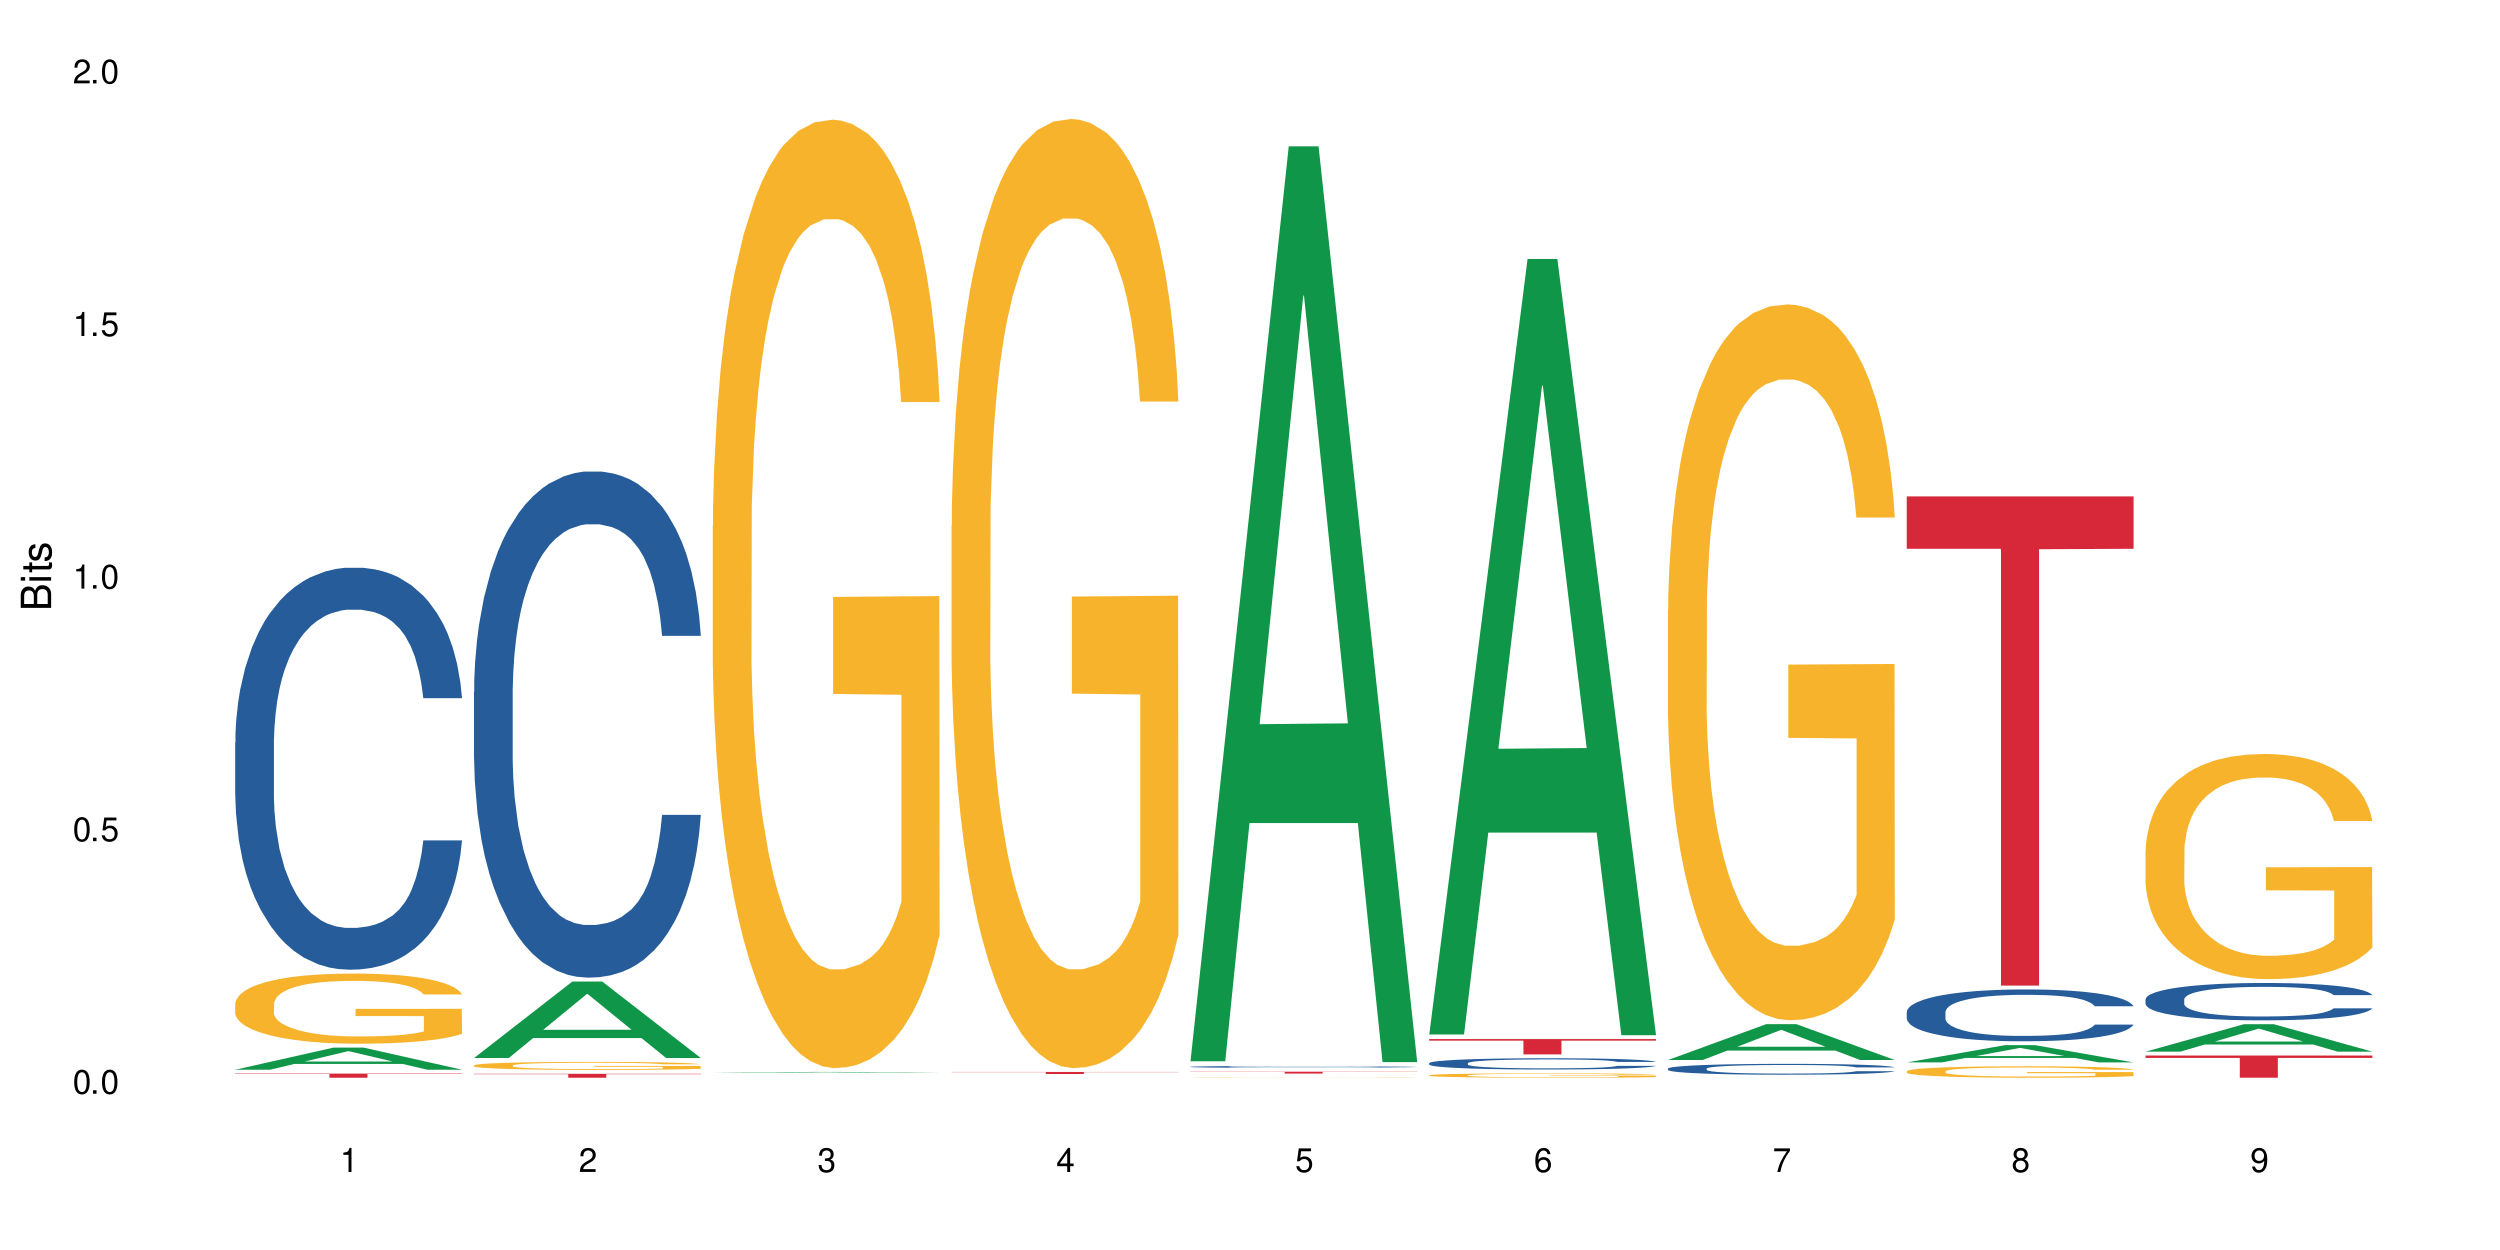 <?xml version="1.0" encoding="UTF-8"?>
<svg xmlns="http://www.w3.org/2000/svg" xmlns:xlink="http://www.w3.org/1999/xlink" width="720" height="360" viewBox="0 0 720 360">
<defs>
<g>
<g id="glyph-0-0">
</g>
<g id="glyph-0-1">
<path d="M 2.641 -6.938 C 2 -6.938 1.422 -6.656 1.078 -6.172 C 0.641 -5.562 0.406 -4.641 0.406 -3.359 C 0.406 -1.016 1.188 0.219 2.641 0.219 C 4.078 0.219 4.859 -1.016 4.859 -3.297 C 4.859 -4.641 4.656 -5.547 4.203 -6.172 C 3.844 -6.656 3.281 -6.938 2.641 -6.938 Z M 2.641 -6.188 C 3.547 -6.188 4 -5.25 4 -3.375 C 4 -1.406 3.562 -0.484 2.625 -0.484 C 1.734 -0.484 1.281 -1.438 1.281 -3.344 C 1.281 -5.25 1.734 -6.188 2.641 -6.188 Z M 2.641 -6.188 "/>
</g>
<g id="glyph-0-2">
<path d="M 1.828 -1 L 0.828 -1 L 0.828 0 L 1.828 0 Z M 1.828 -1 "/>
</g>
<g id="glyph-0-3">
<path d="M 4.562 -6.797 L 1.062 -6.797 L 0.547 -3.094 L 1.328 -3.094 C 1.719 -3.562 2.047 -3.734 2.578 -3.734 C 3.484 -3.734 4.062 -3.109 4.062 -2.094 C 4.062 -1.125 3.484 -0.531 2.578 -0.531 C 1.828 -0.531 1.375 -0.906 1.188 -1.672 L 0.328 -1.672 C 0.453 -1.109 0.547 -0.844 0.75 -0.594 C 1.125 -0.078 1.828 0.219 2.594 0.219 C 3.969 0.219 4.922 -0.781 4.922 -2.219 C 4.922 -3.562 4.031 -4.484 2.719 -4.484 C 2.25 -4.484 1.859 -4.359 1.469 -4.062 L 1.734 -5.969 L 4.562 -5.969 Z M 4.562 -6.797 "/>
</g>
<g id="glyph-0-4">
<path d="M 2.484 -4.938 L 2.484 0 L 3.328 0 L 3.328 -6.938 L 2.766 -6.938 C 2.469 -5.875 2.281 -5.734 0.984 -5.562 L 0.984 -4.938 Z M 2.484 -4.938 "/>
</g>
<g id="glyph-0-5">
<path d="M 4.859 -0.828 L 1.281 -0.828 C 1.359 -1.406 1.672 -1.781 2.5 -2.281 L 3.469 -2.828 C 4.406 -3.344 4.906 -4.062 4.906 -4.906 C 4.906 -5.484 4.672 -6.031 4.266 -6.406 C 3.859 -6.766 3.375 -6.938 2.719 -6.938 C 1.859 -6.938 1.219 -6.625 0.844 -6.031 C 0.609 -5.672 0.5 -5.234 0.484 -4.531 L 1.328 -4.531 C 1.359 -5.016 1.406 -5.281 1.531 -5.516 C 1.75 -5.938 2.188 -6.203 2.703 -6.203 C 3.469 -6.203 4.031 -5.641 4.031 -4.891 C 4.031 -4.344 3.719 -3.859 3.125 -3.516 L 2.234 -3 C 0.812 -2.172 0.406 -1.531 0.328 -0.016 L 4.859 -0.016 Z M 4.859 -0.828 "/>
</g>
<g id="glyph-0-6">
<path d="M 2.125 -3.188 L 2.578 -3.188 C 3.5 -3.188 3.984 -2.766 3.984 -1.922 C 3.984 -1.062 3.469 -0.531 2.594 -0.531 C 1.656 -0.531 1.203 -1 1.156 -2.016 L 0.312 -2.016 C 0.344 -1.453 0.438 -1.094 0.609 -0.781 C 0.953 -0.109 1.625 0.219 2.547 0.219 C 3.953 0.219 4.859 -0.625 4.859 -1.938 C 4.859 -2.828 4.516 -3.297 3.703 -3.594 C 4.344 -3.844 4.656 -4.328 4.656 -5.031 C 4.656 -6.219 3.875 -6.938 2.578 -6.938 C 1.203 -6.938 0.484 -6.172 0.453 -4.703 L 1.297 -4.703 C 1.312 -5.125 1.344 -5.359 1.453 -5.578 C 1.641 -5.969 2.062 -6.203 2.594 -6.203 C 3.344 -6.203 3.797 -5.75 3.797 -5 C 3.797 -4.516 3.609 -4.219 3.25 -4.047 C 3.016 -3.953 2.703 -3.922 2.125 -3.906 Z M 2.125 -3.188 "/>
</g>
<g id="glyph-0-7">
<path d="M 3.141 -1.672 L 3.141 0 L 3.984 0 L 3.984 -1.672 L 4.984 -1.672 L 4.984 -2.438 L 3.984 -2.438 L 3.984 -6.938 L 3.359 -6.938 L 0.266 -2.578 L 0.266 -1.672 Z M 3.141 -2.438 L 1 -2.438 L 3.141 -5.5 Z M 3.141 -2.438 "/>
</g>
<g id="glyph-0-8">
<path d="M 4.781 -5.125 C 4.609 -6.266 3.891 -6.938 2.844 -6.938 C 2.094 -6.938 1.422 -6.578 1.031 -5.953 C 0.594 -5.266 0.406 -4.422 0.406 -3.172 C 0.406 -2 0.578 -1.25 0.984 -0.641 C 1.359 -0.078 1.953 0.219 2.703 0.219 C 3.984 0.219 4.922 -0.75 4.922 -2.094 C 4.922 -3.375 4.062 -4.281 2.844 -4.281 C 2.172 -4.281 1.641 -4.031 1.281 -3.516 C 1.281 -5.234 1.828 -6.188 2.797 -6.188 C 3.391 -6.188 3.797 -5.797 3.938 -5.125 Z M 2.734 -3.531 C 3.547 -3.531 4.062 -2.953 4.062 -2.031 C 4.062 -1.156 3.484 -0.531 2.703 -0.531 C 1.922 -0.531 1.328 -1.188 1.328 -2.078 C 1.328 -2.938 1.906 -3.531 2.734 -3.531 Z M 2.734 -3.531 "/>
</g>
<g id="glyph-0-9">
<path d="M 4.984 -6.797 L 0.438 -6.797 L 0.438 -5.969 L 4.109 -5.969 C 2.5 -3.656 1.828 -2.234 1.328 0 L 2.219 0 C 2.594 -2.172 3.453 -4.047 4.984 -6.094 Z M 4.984 -6.797 "/>
</g>
<g id="glyph-0-10">
<path d="M 3.75 -3.656 C 4.469 -4.094 4.688 -4.438 4.688 -5.078 C 4.688 -6.172 3.844 -6.938 2.641 -6.938 C 1.438 -6.938 0.594 -6.172 0.594 -5.094 C 0.594 -4.438 0.812 -4.094 1.516 -3.656 C 0.734 -3.266 0.359 -2.703 0.359 -1.922 C 0.359 -0.656 1.281 0.219 2.641 0.219 C 3.984 0.219 4.922 -0.656 4.922 -1.922 C 4.922 -2.703 4.531 -3.266 3.75 -3.656 Z M 2.641 -6.188 C 3.359 -6.188 3.812 -5.75 3.812 -5.062 C 3.812 -4.406 3.344 -3.984 2.641 -3.984 C 1.922 -3.984 1.453 -4.406 1.453 -5.078 C 1.453 -5.75 1.922 -6.188 2.641 -6.188 Z M 2.641 -3.266 C 3.484 -3.266 4.062 -2.719 4.062 -1.906 C 4.062 -1.078 3.484 -0.531 2.625 -0.531 C 1.797 -0.531 1.219 -1.094 1.219 -1.906 C 1.219 -2.719 1.781 -3.266 2.641 -3.266 Z M 2.641 -3.266 "/>
</g>
<g id="glyph-0-11">
<path d="M 0.516 -1.578 C 0.672 -0.453 1.406 0.219 2.438 0.219 C 3.188 0.219 3.859 -0.141 4.266 -0.766 C 4.688 -1.453 4.891 -2.297 4.891 -3.547 C 4.891 -4.719 4.703 -5.453 4.312 -6.078 C 3.938 -6.641 3.344 -6.938 2.594 -6.938 C 1.297 -6.938 0.359 -5.969 0.359 -4.625 C 0.359 -3.344 1.234 -2.453 2.453 -2.453 C 3.094 -2.453 3.578 -2.672 4.016 -3.203 C 4 -1.484 3.469 -0.531 2.5 -0.531 C 1.906 -0.531 1.484 -0.906 1.359 -1.578 Z M 2.578 -6.203 C 3.375 -6.203 3.969 -5.531 3.969 -4.641 C 3.969 -3.797 3.391 -3.188 2.547 -3.188 C 1.734 -3.188 1.234 -3.766 1.234 -4.688 C 1.234 -5.562 1.797 -6.203 2.578 -6.203 Z M 2.578 -6.203 "/>
</g>
<g id="glyph-1-0">
</g>
<g id="glyph-1-1">
<path d="M 0 -0.953 L 0 -4.891 C 0 -5.719 -0.234 -6.344 -0.734 -6.797 C -1.188 -7.234 -1.812 -7.469 -2.5 -7.469 C -3.547 -7.469 -4.188 -7 -4.625 -5.875 C -4.984 -6.688 -5.625 -7.094 -6.531 -7.094 C -7.172 -7.094 -7.734 -6.859 -8.141 -6.391 C -8.562 -5.922 -8.75 -5.344 -8.75 -4.5 L -8.75 -0.953 Z M -4.984 -2.062 L -7.766 -2.062 L -7.766 -4.219 C -7.766 -4.844 -7.688 -5.203 -7.453 -5.5 C -7.219 -5.812 -6.859 -5.969 -6.375 -5.969 C -5.891 -5.969 -5.531 -5.812 -5.297 -5.5 C -5.062 -5.203 -4.984 -4.844 -4.984 -4.219 Z M -0.984 -2.062 L -4 -2.062 L -4 -4.781 C -4 -5.766 -3.438 -6.359 -2.484 -6.359 C -1.547 -6.359 -0.984 -5.766 -0.984 -4.781 Z M -0.984 -2.062 "/>
</g>
<g id="glyph-1-2">
<path d="M -6.281 -1.797 L -6.281 -0.797 L 0 -0.797 L 0 -1.797 Z M -8.75 -1.797 L -8.75 -0.797 L -7.484 -0.797 L -7.484 -1.797 Z M -8.75 -1.797 "/>
</g>
<g id="glyph-1-3">
<path d="M -6.281 -3.047 L -6.281 -2.016 L -8.016 -2.016 L -8.016 -1.016 L -6.281 -1.016 L -6.281 -0.172 L -5.469 -0.172 L -5.469 -1.016 L -0.719 -1.016 C -0.078 -1.016 0.281 -1.453 0.281 -2.234 C 0.281 -2.5 0.25 -2.719 0.188 -3.047 L -0.641 -3.047 C -0.609 -2.906 -0.594 -2.766 -0.594 -2.562 C -0.594 -2.141 -0.719 -2.016 -1.156 -2.016 L -5.469 -2.016 L -5.469 -3.047 Z M -6.281 -3.047 "/>
</g>
<g id="glyph-1-4">
<path d="M -4.531 -5.25 C -5.766 -5.25 -6.469 -4.422 -6.469 -2.969 C -6.469 -1.516 -5.719 -0.562 -4.547 -0.562 C -3.562 -0.562 -3.094 -1.062 -2.734 -2.562 L -2.516 -3.484 C -2.344 -4.188 -2.094 -4.469 -1.641 -4.469 C -1.047 -4.469 -0.641 -3.875 -0.641 -3 C -0.641 -2.453 -0.797 -2 -1.062 -1.75 C -1.25 -1.594 -1.422 -1.531 -1.875 -1.469 L -1.875 -0.406 C -0.422 -0.453 0.281 -1.266 0.281 -2.922 C 0.281 -4.5 -0.5 -5.516 -1.719 -5.516 C -2.656 -5.516 -3.172 -4.984 -3.469 -3.734 L -3.703 -2.766 C -3.891 -1.953 -4.156 -1.609 -4.594 -1.609 C -5.188 -1.609 -5.547 -2.125 -5.547 -2.938 C -5.547 -3.75 -5.203 -4.172 -4.531 -4.203 Z M -4.531 -5.25 "/>
</g>
</g>
</defs>
<rect x="-72" y="-36" width="864" height="432" fill="rgb(100%, 100%, 100%)" fill-opacity="1"/>
<path fill-rule="nonzero" fill="rgb(6.275%, 58.824%, 28.235%)" fill-opacity="1" d="M 67.73 308.078 L 67.801 308.07 L 96.07 301.703 L 104.656 301.703 L 133.066 308.082 L 123.082 308.082 L 115.965 306.418 L 84.762 306.418 L 77.781 308.078 L 67.73 308.078 L 87.766 305.73 L 113.102 305.723 L 100.469 302.746 L 100.328 302.738 L 100.188 302.758 L 87.695 305.723 L 87.766 305.73 Z M 67.73 308.078 "/>
<path fill-rule="nonzero" fill="rgb(14.51%, 36.078%, 60%)" fill-opacity="1" d="M 67.73 213.895 L 67.812 213.789 L 67.812 211.25 L 68.051 207.227 L 68.605 202.148 L 69.164 198.656 L 70.598 192.414 L 72.59 186.383 L 74.664 181.73 L 76.176 178.977 L 77.531 176.863 L 80.637 172.949 L 82.629 170.938 L 84.781 169.137 L 87.41 167.34 L 89.324 166.281 L 93.625 164.59 L 96.812 163.848 L 99.281 163.531 L 104.621 163.531 L 107.809 163.953 L 110.117 164.484 L 112.668 165.328 L 114.82 166.281 L 118.562 168.609 L 121.91 171.57 L 123.426 173.266 L 125.816 176.543 L 127.648 179.719 L 128.922 182.469 L 130.355 186.383 L 131.629 191.145 L 132.586 196.543 L 133.066 201.09 L 121.91 201.09 L 121.352 196.859 L 120.715 193.578 L 119.52 189.242 L 118.324 186.172 L 116.652 183.105 L 115.137 181.094 L 113.066 179.086 L 111.234 177.812 L 109.32 176.863 L 107.488 176.227 L 103.984 175.594 L 99.922 175.594 L 98.406 175.805 L 95.297 176.652 L 93.625 177.391 L 91.234 178.871 L 89.562 180.246 L 87.57 182.363 L 86.215 184.164 L 84.543 186.914 L 83.348 189.348 L 81.992 192.84 L 81.195 195.484 L 80.48 198.445 L 79.84 201.938 L 79.363 205.641 L 79.043 209.555 L 78.887 213.363 L 78.887 229.766 L 79.043 233.574 L 79.441 238.016 L 80.48 244.469 L 81.992 250.078 L 83.746 254.523 L 85.418 257.695 L 86.375 259.176 L 87.648 260.871 L 89.641 262.984 L 92.512 265.102 L 94.184 265.949 L 96.734 266.797 L 99.363 267.219 L 102.867 267.219 L 105.977 266.797 L 108.047 266.266 L 110.199 265.418 L 113.145 263.621 L 114.98 261.93 L 116.57 259.918 L 117.766 257.906 L 118.562 256.215 L 119.758 252.934 L 120.715 249.336 L 121.434 245.633 L 121.91 242.039 L 133.066 242.039 L 132.586 246.27 L 131.871 250.395 L 131.152 253.465 L 130.039 257.168 L 128.762 260.445 L 126.93 264.148 L 125.418 266.582 L 123.426 269.23 L 121.59 271.238 L 119.602 273.039 L 116.652 275.152 L 114.738 276.211 L 112.668 277.164 L 110.199 278.012 L 107.09 278.75 L 103.746 279.176 L 100.637 279.281 L 97.289 279.07 L 94.82 278.645 L 91.555 277.691 L 87.492 275.789 L 84.543 273.777 L 82.23 271.77 L 80.238 269.652 L 78.008 266.797 L 75.141 262.141 L 73.387 258.543 L 72.191 255.578 L 70.84 251.453 L 69.883 247.75 L 68.766 241.824 L 67.969 234.312 L 67.73 228.496 Z M 67.73 213.895 "/>
<path fill-rule="nonzero" fill="rgb(96.863%, 70.196%, 16.863%)" fill-opacity="1" d="M 67.73 289.043 L 67.812 289.023 L 67.812 288.656 L 68.129 287.824 L 68.926 286.68 L 69.961 285.738 L 71.078 285.004 L 71.793 284.613 L 72.988 284.062 L 74.023 283.656 L 76.656 282.824 L 80 282.051 L 81.832 281.719 L 83.906 281.402 L 86.852 281.055 L 88.207 280.926 L 92.352 280.629 L 97.051 280.445 L 102.23 280.391 L 104.621 280.406 L 107.887 280.48 L 112.348 280.684 L 114.898 280.867 L 116.891 281.055 L 118.961 281.293 L 121.512 281.664 L 123.902 282.105 L 125.816 282.547 L 127.727 283.102 L 129.32 283.691 L 130.676 284.336 L 131.871 285.113 L 132.586 285.758 L 133.066 286.406 L 121.988 286.406 L 121.352 285.758 L 120.637 285.262 L 119.441 284.652 L 118.246 284.207 L 117.051 283.859 L 114.82 283.379 L 112.906 283.082 L 110.516 282.824 L 108.207 282.66 L 105.578 282.547 L 103.984 282.512 L 99.762 282.512 L 95.938 282.641 L 93.707 282.789 L 92.113 282.934 L 89.879 283.211 L 88.527 283.434 L 87.73 283.582 L 85.34 284.152 L 83.746 284.672 L 82.871 285.02 L 81.754 285.574 L 80.957 286.074 L 80.082 286.809 L 79.602 287.363 L 78.965 288.617 L 78.887 291.941 L 79.125 292.641 L 79.602 293.398 L 80.238 294.062 L 81.195 294.762 L 82.152 295.297 L 83.824 296.02 L 85.258 296.496 L 86.375 296.812 L 88.527 297.309 L 89.402 297.477 L 91.473 297.809 L 93.625 298.066 L 96.254 298.289 L 98.246 298.398 L 101.434 298.492 L 105.496 298.492 L 110.277 298.379 L 113.305 298.23 L 115.379 298.086 L 116.73 297.957 L 118.406 297.754 L 119.602 297.566 L 120.715 297.363 L 122.07 297.051 L 122.07 292.641 L 102.391 292.621 L 102.391 290.555 L 132.984 290.539 L 133.066 297.754 L 131.391 298.25 L 129.32 298.73 L 127.328 299.102 L 125.258 299.414 L 122.309 299.766 L 119.918 299.984 L 116.254 300.242 L 112.906 300.41 L 109.402 300.52 L 106.293 300.574 L 102.629 300.594 L 99.363 300.559 L 95.855 300.445 L 93.066 300.301 L 90.52 300.113 L 87.969 299.875 L 84.781 299.488 L 82.711 299.172 L 80.559 298.785 L 78.406 298.324 L 76.496 297.828 L 75.219 297.438 L 73.945 296.996 L 72.59 296.441 L 71.316 295.816 L 70.359 295.242 L 69.484 294.598 L 68.848 293.988 L 68.211 293.156 L 67.891 292.492 L 67.73 291.922 Z M 67.73 289.043 "/>
<path fill-rule="nonzero" fill="rgb(83.922%, 15.686%, 22.353%)" fill-opacity="1" d="M 67.73 309.191 L 133.066 309.191 L 133.066 309.32 L 105.836 309.32 L 105.836 310.387 L 94.879 310.387 L 94.879 309.324 L 94.723 309.32 L 67.73 309.32 Z M 67.73 309.191 "/>
<path fill-rule="nonzero" fill="rgb(6.275%, 58.824%, 28.235%)" fill-opacity="1" d="M 136.504 304.699 L 136.574 304.68 L 164.844 282.676 L 173.43 282.676 L 201.836 304.719 L 191.855 304.719 L 184.738 298.965 L 153.535 298.965 L 146.555 304.699 L 136.504 304.699 L 156.535 296.586 L 181.875 296.566 L 169.242 286.277 L 169.102 286.254 L 168.961 286.316 L 156.469 296.566 L 156.535 296.586 Z M 136.504 304.699 "/>
<path fill-rule="nonzero" fill="rgb(14.51%, 36.078%, 60%)" fill-opacity="1" d="M 136.504 199.238 L 136.582 199.105 L 136.582 195.91 L 136.824 190.848 L 137.379 184.453 L 137.938 180.055 L 139.371 172.195 L 141.363 164.602 L 143.434 158.742 L 144.949 155.277 L 146.305 152.613 L 149.41 147.684 L 151.402 145.152 L 153.555 142.891 L 156.184 140.625 L 158.098 139.293 L 162.398 137.16 L 165.586 136.23 L 168.055 135.828 L 173.395 135.828 L 176.582 136.363 L 178.891 137.027 L 181.441 138.094 L 183.594 139.293 L 187.336 142.223 L 190.684 145.953 L 192.195 148.086 L 194.586 152.215 L 196.418 156.211 L 197.695 159.676 L 199.129 164.602 L 200.402 170.598 L 201.359 177.391 L 201.836 183.121 L 190.684 183.121 L 190.125 177.793 L 189.488 173.66 L 188.293 168.199 L 187.098 164.336 L 185.426 160.473 L 183.91 157.941 L 181.84 155.41 L 180.008 153.812 L 178.094 152.613 L 176.262 151.816 L 172.758 151.016 L 168.691 151.016 L 167.18 151.281 L 164.07 152.348 L 162.398 153.281 L 160.008 155.145 L 158.336 156.879 L 156.344 159.543 L 154.988 161.805 L 153.316 165.27 L 152.121 168.332 L 150.766 172.73 L 149.969 176.059 L 149.25 179.789 L 148.613 184.188 L 148.137 188.848 L 147.816 193.777 L 147.66 198.574 L 147.66 219.223 L 147.816 224.016 L 148.215 229.613 L 149.25 237.738 L 150.766 244.797 L 152.52 250.395 L 154.191 254.391 L 155.148 256.254 L 156.422 258.387 L 158.414 261.051 L 161.281 263.715 L 162.957 264.781 L 165.504 265.848 L 168.137 266.379 L 171.641 266.379 L 174.746 265.848 L 176.82 265.18 L 178.973 264.113 L 181.918 261.852 L 183.75 259.719 L 185.344 257.188 L 186.539 254.656 L 187.336 252.523 L 188.531 248.395 L 189.488 243.867 L 190.203 239.203 L 190.684 234.676 L 201.836 234.676 L 201.359 240.004 L 200.645 245.199 L 199.926 249.062 L 198.809 253.723 L 197.535 257.852 L 195.703 262.516 L 194.188 265.578 L 192.195 268.91 L 190.363 271.441 L 188.371 273.707 L 185.426 276.371 L 183.512 277.703 L 181.441 278.902 L 178.973 279.969 L 175.863 280.898 L 172.516 281.434 L 169.41 281.566 L 166.062 281.301 L 163.594 280.766 L 160.328 279.566 L 156.262 277.168 L 153.316 274.637 L 151.004 272.105 L 149.012 269.441 L 146.781 265.848 L 143.914 259.984 L 142.16 255.457 L 140.965 251.727 L 139.609 246.531 L 138.656 241.867 L 137.539 234.406 L 136.742 224.949 L 136.504 217.621 Z M 136.504 199.238 "/>
<path fill-rule="nonzero" fill="rgb(96.863%, 70.196%, 16.863%)" fill-opacity="1" d="M 136.504 306.82 L 136.582 306.816 L 136.582 306.773 L 136.902 306.68 L 137.699 306.551 L 138.734 306.441 L 139.852 306.355 L 140.566 306.312 L 141.762 306.25 L 142.797 306.203 L 145.426 306.109 L 148.773 306.02 L 150.605 305.98 L 152.68 305.945 L 155.625 305.906 L 156.98 305.891 L 161.125 305.855 L 165.824 305.836 L 171.004 305.828 L 173.395 305.832 L 176.66 305.84 L 181.121 305.863 L 183.672 305.883 L 185.664 305.906 L 187.734 305.934 L 190.285 305.977 L 192.676 306.027 L 194.586 306.078 L 196.5 306.141 L 198.094 306.207 L 199.449 306.281 L 200.645 306.371 L 201.359 306.445 L 201.836 306.516 L 190.762 306.516 L 190.125 306.445 L 189.41 306.387 L 188.215 306.316 L 187.02 306.266 L 185.824 306.227 L 183.594 306.172 L 181.68 306.137 L 179.289 306.109 L 176.98 306.09 L 174.348 306.078 L 172.758 306.074 L 168.535 306.074 L 164.707 306.086 L 162.477 306.105 L 160.883 306.121 L 158.652 306.152 L 157.301 306.18 L 156.504 306.195 L 154.113 306.262 L 152.52 306.32 L 151.641 306.359 L 150.527 306.422 L 149.73 306.48 L 148.852 306.562 L 148.375 306.629 L 147.738 306.77 L 147.66 307.152 L 147.898 307.23 L 148.375 307.316 L 149.012 307.395 L 149.969 307.473 L 150.926 307.535 L 152.598 307.617 L 154.031 307.672 L 155.148 307.707 L 157.301 307.766 L 158.176 307.785 L 160.246 307.82 L 162.398 307.852 L 165.027 307.875 L 167.02 307.891 L 170.207 307.898 L 174.27 307.898 L 179.051 307.887 L 182.078 307.871 L 184.148 307.852 L 185.504 307.84 L 187.176 307.816 L 188.371 307.793 L 189.488 307.77 L 190.844 307.734 L 190.844 307.23 L 171.164 307.23 L 171.164 306.992 L 201.758 306.988 L 201.836 307.816 L 200.164 307.871 L 198.094 307.926 L 196.102 307.969 L 194.031 308.004 L 191.082 308.047 L 188.691 308.07 L 185.027 308.102 L 181.68 308.117 L 178.176 308.133 L 175.066 308.137 L 171.402 308.141 L 168.137 308.137 L 164.629 308.125 L 161.84 308.105 L 159.289 308.086 L 156.742 308.059 L 153.555 308.012 L 151.484 307.977 L 149.332 307.934 L 147.18 307.879 L 145.27 307.824 L 143.992 307.781 L 142.719 307.73 L 141.363 307.664 L 140.09 307.594 L 139.133 307.527 L 138.258 307.453 L 137.617 307.387 L 136.98 307.289 L 136.664 307.215 L 136.504 307.148 Z M 136.504 306.82 "/>
<path fill-rule="nonzero" fill="rgb(83.922%, 15.686%, 22.353%)" fill-opacity="1" d="M 136.504 309.25 L 201.836 309.25 L 201.836 309.371 L 174.609 309.371 L 174.609 310.387 L 163.652 310.387 L 163.652 309.375 L 163.496 309.371 L 136.504 309.371 Z M 136.504 309.25 "/>
<path fill-rule="nonzero" fill="rgb(6.275%, 58.824%, 28.235%)" fill-opacity="1" d="M 205.277 309 L 205.348 309 L 233.617 308.723 L 242.203 308.723 L 270.609 309 L 260.629 309 L 253.508 308.93 L 222.309 308.93 L 215.328 309 L 205.277 309 L 225.309 308.898 L 250.648 308.898 L 238.012 308.77 L 237.734 308.77 L 225.238 308.898 L 225.309 308.898 Z M 205.277 309 "/>
<path fill-rule="nonzero" fill="rgb(96.863%, 70.196%, 16.863%)" fill-opacity="1" d="M 205.277 151.461 L 205.355 151.211 L 205.355 146.223 L 205.676 134.996 L 206.473 119.531 L 207.508 106.809 L 208.621 96.832 L 209.34 91.594 L 210.535 84.109 L 211.57 78.621 L 214.199 67.395 L 217.547 56.918 L 219.379 52.43 L 221.449 48.188 L 224.398 43.449 L 225.754 41.703 L 229.895 37.711 L 234.598 35.219 L 239.777 34.469 L 242.168 34.719 L 245.434 35.715 L 249.895 38.461 L 252.445 40.953 L 254.438 43.449 L 256.508 46.691 L 259.059 51.68 L 261.449 57.668 L 263.359 63.656 L 265.273 71.137 L 266.867 79.121 L 268.219 87.852 L 269.414 98.328 L 270.133 107.059 L 270.609 115.789 L 259.535 115.789 L 258.898 107.059 L 258.18 100.324 L 256.984 92.09 L 255.789 86.105 L 254.594 81.367 L 252.363 74.879 L 250.453 70.887 L 248.062 67.395 L 245.75 65.152 L 243.121 63.656 L 241.527 63.156 L 237.305 63.156 L 233.48 64.902 L 231.25 66.898 L 229.656 68.895 L 227.426 72.633 L 226.07 75.629 L 225.273 77.625 L 222.883 85.355 L 221.293 92.34 L 220.414 97.082 L 219.301 104.562 L 218.504 111.301 L 217.625 121.277 L 217.148 128.762 L 216.512 145.723 L 216.43 190.625 L 216.672 200.102 L 217.148 210.328 L 217.785 219.309 L 218.742 228.789 L 219.699 236.023 L 221.371 245.75 L 222.805 252.238 L 223.922 256.477 L 226.07 263.211 L 226.949 265.457 L 229.02 269.949 L 231.172 273.441 L 233.801 276.434 L 235.793 277.93 L 238.98 279.176 L 243.043 279.176 L 247.824 277.68 L 250.852 275.684 L 252.922 273.688 L 254.277 271.941 L 255.949 269.199 L 257.145 266.703 L 258.262 263.961 L 259.613 259.719 L 259.613 200.102 L 239.934 199.852 L 239.934 171.914 L 270.531 171.664 L 270.609 269.199 L 268.938 275.934 L 266.867 282.418 L 264.875 287.41 L 262.801 291.648 L 259.855 296.391 L 257.465 299.383 L 253.801 302.875 L 250.453 305.121 L 246.945 306.617 L 243.84 307.363 L 240.176 307.613 L 236.906 307.113 L 233.402 305.617 L 230.613 303.621 L 228.062 301.129 L 225.516 297.887 L 222.328 292.648 L 220.254 288.406 L 218.105 283.168 L 215.953 276.934 L 214.039 270.195 L 212.766 264.957 L 211.492 258.973 L 210.137 251.488 L 208.863 243.008 L 207.906 235.273 L 207.027 226.543 L 206.391 218.312 L 205.754 207.086 L 205.438 198.105 L 205.277 190.375 Z M 205.277 151.461 "/>
<path fill-rule="nonzero" fill="rgb(96.863%, 70.196%, 16.863%)" fill-opacity="1" d="M 274.051 151.336 L 274.129 151.086 L 274.129 146.094 L 274.449 134.859 L 275.246 119.383 L 276.281 106.648 L 277.395 96.664 L 278.113 91.422 L 279.309 83.934 L 280.344 78.441 L 282.973 67.207 L 286.32 56.723 L 288.152 52.227 L 290.223 47.984 L 293.172 43.242 L 294.527 41.492 L 298.668 37.5 L 303.371 35.004 L 308.547 34.254 L 310.938 34.504 L 314.207 35.5 L 318.668 38.246 L 321.219 40.742 L 323.207 43.242 L 325.281 46.484 L 327.832 51.48 L 330.219 57.469 L 332.133 63.461 L 334.043 70.949 L 335.637 78.938 L 336.992 87.676 L 338.188 98.16 L 338.906 106.898 L 339.383 115.637 L 328.309 115.637 L 327.672 106.898 L 326.953 100.16 L 325.758 91.922 L 324.562 85.93 L 323.367 81.188 L 321.137 74.695 L 319.227 70.699 L 316.836 67.207 L 314.523 64.961 L 311.895 63.461 L 310.301 62.961 L 306.078 62.961 L 302.254 64.711 L 300.023 66.707 L 298.43 68.703 L 296.199 72.449 L 294.844 75.445 L 294.047 77.441 L 291.656 85.18 L 290.062 92.172 L 289.188 96.914 L 288.07 104.402 L 287.273 111.145 L 286.398 121.129 L 285.922 128.617 L 285.285 145.594 L 285.203 190.531 L 285.441 200.016 L 285.922 210.25 L 286.559 219.238 L 287.516 228.727 L 288.469 235.965 L 290.145 245.699 L 291.578 252.191 L 292.691 256.434 L 294.844 263.176 L 295.723 265.422 L 297.793 269.914 L 299.945 273.41 L 302.574 276.406 L 304.566 277.906 L 307.75 279.152 L 311.816 279.152 L 316.598 277.656 L 319.625 275.656 L 321.695 273.66 L 323.051 271.914 L 324.723 269.168 L 325.918 266.672 L 327.035 263.926 L 328.387 259.68 L 328.387 200.016 L 308.707 199.766 L 308.707 171.805 L 339.305 171.555 L 339.383 269.168 L 337.711 275.906 L 335.637 282.398 L 333.645 287.391 L 331.574 291.633 L 328.625 296.379 L 326.238 299.375 L 322.57 302.867 L 319.227 305.117 L 315.719 306.613 L 312.613 307.363 L 308.945 307.613 L 305.68 307.113 L 302.176 305.613 L 299.387 303.617 L 296.836 301.121 L 294.285 297.875 L 291.102 292.633 L 289.027 288.391 L 286.875 283.148 L 284.727 276.906 L 282.812 270.164 L 281.539 264.922 L 280.266 258.93 L 278.91 251.441 L 277.633 242.953 L 276.68 235.215 L 275.801 226.477 L 275.164 218.238 L 274.527 207.008 L 274.207 198.02 L 274.051 190.281 Z M 274.051 151.336 "/>
<path fill-rule="nonzero" fill="rgb(83.922%, 15.686%, 22.353%)" fill-opacity="1" d="M 274.051 308.723 L 339.383 308.723 L 339.383 308.785 L 312.152 308.785 L 312.152 309.309 L 301.199 309.309 L 301.199 308.785 L 274.051 308.785 Z M 274.051 308.723 "/>
<path fill-rule="nonzero" fill="rgb(6.275%, 58.824%, 28.235%)" fill-opacity="1" d="M 342.82 305.645 L 342.891 305.398 L 371.16 42.145 L 379.746 42.145 L 408.156 305.895 L 398.176 305.895 L 391.055 237.047 L 359.852 237.047 L 352.875 305.645 L 342.82 305.645 L 362.855 208.566 L 388.191 208.32 L 375.559 85.234 L 375.418 84.988 L 375.281 85.73 L 362.785 208.32 L 362.855 208.566 Z M 342.82 305.645 "/>
<path fill-rule="nonzero" fill="rgb(14.51%, 36.078%, 60%)" fill-opacity="1" d="M 342.82 307.238 L 342.902 307.234 L 342.902 307.223 L 343.141 307.207 L 343.699 307.184 L 344.258 307.164 L 345.691 307.137 L 347.684 307.109 L 349.754 307.086 L 351.266 307.074 L 352.621 307.062 L 355.73 307.047 L 357.723 307.035 L 359.871 307.027 L 362.5 307.02 L 364.414 307.016 L 368.715 307.008 L 371.902 307.004 L 382.898 307.004 L 385.211 307.008 L 387.758 307.012 L 389.91 307.016 L 393.656 307.027 L 397 307.039 L 398.516 307.047 L 400.906 307.062 L 402.738 307.078 L 404.012 307.09 L 405.445 307.109 L 406.723 307.129 L 407.68 307.156 L 408.156 307.176 L 397 307.176 L 396.445 307.156 L 395.805 307.141 L 394.609 307.121 L 393.414 307.109 L 391.742 307.094 L 390.23 307.082 L 388.156 307.074 L 386.324 307.07 L 384.414 307.062 L 382.578 307.062 L 379.074 307.059 L 373.496 307.059 L 370.391 307.062 L 368.715 307.066 L 366.324 307.074 L 364.652 307.078 L 362.66 307.09 L 361.305 307.098 L 359.633 307.109 L 358.438 307.121 L 357.082 307.137 L 356.285 307.152 L 355.57 307.164 L 354.934 307.18 L 354.453 307.199 L 354.137 307.215 L 353.977 307.234 L 353.977 307.309 L 354.137 307.328 L 354.535 307.348 L 355.57 307.379 L 357.082 307.406 L 358.836 307.426 L 360.508 307.441 L 361.465 307.449 L 362.742 307.457 L 364.734 307.465 L 367.602 307.477 L 369.273 307.48 L 371.824 307.484 L 381.066 307.484 L 383.137 307.48 L 385.289 307.477 L 388.238 307.469 L 390.07 307.461 L 391.664 307.449 L 392.859 307.441 L 393.656 307.434 L 394.852 307.418 L 395.805 307.402 L 396.523 307.383 L 397 307.367 L 408.156 307.367 L 407.68 307.387 L 406.961 307.406 L 406.242 307.422 L 405.129 307.438 L 403.852 307.453 L 402.02 307.469 L 400.508 307.48 L 398.516 307.496 L 396.684 307.504 L 394.691 307.512 L 391.742 307.523 L 389.832 307.527 L 387.758 307.531 L 385.289 307.535 L 382.18 307.539 L 378.836 307.539 L 375.727 307.543 L 372.383 307.539 L 369.91 307.539 L 366.645 307.535 L 362.582 307.523 L 359.633 307.516 L 357.324 307.508 L 355.332 307.496 L 353.102 307.484 L 350.23 307.461 L 348.48 307.445 L 347.285 307.43 L 345.93 307.41 L 344.973 307.395 L 343.859 307.367 L 343.062 307.332 L 342.82 307.305 Z M 342.82 307.238 "/>
<path fill-rule="nonzero" fill="rgb(96.863%, 70.196%, 16.863%)" fill-opacity="1" d="M 342.82 310.336 L 342.902 310.336 L 343.219 310.332 L 344.016 310.324 L 345.051 310.32 L 346.168 310.316 L 346.887 310.316 L 348.082 310.312 L 349.117 310.312 L 351.746 310.309 L 355.094 310.305 L 356.926 310.305 L 358.996 310.301 L 367.441 310.301 L 372.141 310.297 L 382.977 310.297 L 387.441 310.301 L 394.055 310.301 L 396.602 310.305 L 398.992 310.305 L 400.906 310.309 L 402.816 310.309 L 404.41 310.312 L 405.766 310.316 L 406.961 310.32 L 407.68 310.32 L 408.156 310.324 L 397.082 310.324 L 396.445 310.32 L 395.727 310.32 L 394.531 310.316 L 393.336 310.316 L 392.141 310.312 L 389.91 310.312 L 387.996 310.309 L 364.973 310.309 L 363.617 310.312 L 362.82 310.312 L 360.43 310.316 L 358.836 310.316 L 357.961 310.32 L 356.844 310.32 L 356.047 310.324 L 355.172 310.328 L 354.695 310.328 L 354.055 310.336 L 353.977 310.348 L 354.215 310.352 L 354.695 310.355 L 355.332 310.359 L 356.285 310.363 L 357.242 310.363 L 358.918 310.367 L 360.352 310.371 L 363.617 310.371 L 364.492 310.375 L 368.715 310.375 L 371.344 310.379 L 385.367 310.379 L 388.395 310.375 L 395.805 310.375 L 397.16 310.371 L 397.16 310.352 L 377.48 310.352 L 377.48 310.344 L 408.074 310.344 L 408.156 310.375 L 406.484 310.379 L 402.418 310.379 L 400.348 310.383 L 395.008 310.383 L 391.344 310.387 L 365.609 310.387 L 363.059 310.383 L 357.801 310.383 L 355.648 310.379 L 353.5 310.379 L 351.586 310.375 L 350.312 310.375 L 349.035 310.371 L 347.684 310.367 L 346.406 310.367 L 345.449 310.363 L 344.574 310.359 L 343.938 310.359 L 343.301 310.355 L 342.98 310.352 L 342.82 310.348 Z M 342.82 310.336 "/>
<path fill-rule="nonzero" fill="rgb(83.922%, 15.686%, 22.353%)" fill-opacity="1" d="M 342.82 308.648 L 408.156 308.648 L 408.156 308.707 L 380.926 308.707 L 380.926 309.188 L 369.973 309.188 L 369.973 308.707 L 342.82 308.707 Z M 342.82 308.648 "/>
<path fill-rule="nonzero" fill="rgb(6.275%, 58.824%, 28.235%)" fill-opacity="1" d="M 411.594 297.922 L 411.664 297.715 L 439.934 74.59 L 448.52 74.59 L 476.93 298.133 L 466.945 298.133 L 459.828 239.781 L 428.625 239.781 L 421.645 297.922 L 411.594 297.922 L 431.629 215.645 L 456.965 215.434 L 444.332 111.113 L 444.191 110.902 L 444.051 111.535 L 431.559 215.434 L 431.629 215.645 Z M 411.594 297.922 "/>
<path fill-rule="nonzero" fill="rgb(14.51%, 36.078%, 60%)" fill-opacity="1" d="M 411.594 306.188 L 411.676 306.184 L 411.676 306.113 L 411.914 306 L 412.473 305.855 L 413.027 305.758 L 414.461 305.586 L 416.453 305.418 L 418.527 305.285 L 420.039 305.207 L 421.395 305.148 L 424.5 305.039 L 426.492 304.984 L 428.645 304.934 L 431.273 304.883 L 433.188 304.855 L 437.488 304.805 L 440.676 304.785 L 443.145 304.777 L 448.484 304.777 L 451.672 304.789 L 453.98 304.805 L 456.531 304.828 L 458.684 304.855 L 462.426 304.918 L 465.773 305 L 467.289 305.051 L 469.68 305.141 L 471.512 305.23 L 472.785 305.305 L 474.219 305.418 L 475.496 305.551 L 476.449 305.699 L 476.93 305.828 L 465.773 305.828 L 465.215 305.711 L 464.578 305.617 L 463.383 305.496 L 462.188 305.41 L 460.516 305.324 L 459 305.27 L 456.93 305.211 L 455.098 305.176 L 453.184 305.148 L 451.352 305.133 L 447.848 305.113 L 443.785 305.113 L 442.27 305.121 L 439.164 305.145 L 437.488 305.164 L 435.098 305.207 L 433.426 305.246 L 431.434 305.305 L 430.078 305.355 L 428.406 305.43 L 427.211 305.5 L 425.855 305.598 L 425.059 305.672 L 424.344 305.754 L 423.707 305.852 L 423.227 305.953 L 422.91 306.066 L 422.75 306.172 L 422.75 306.629 L 422.91 306.738 L 423.309 306.859 L 424.344 307.043 L 425.855 307.199 L 427.609 307.324 L 429.281 307.41 L 430.238 307.453 L 431.512 307.5 L 433.504 307.559 L 436.375 307.617 L 438.047 307.645 L 440.598 307.668 L 443.227 307.68 L 446.73 307.68 L 449.84 307.668 L 451.91 307.652 L 454.062 307.629 L 457.008 307.578 L 458.844 307.531 L 460.438 307.473 L 461.629 307.418 L 462.426 307.371 L 463.621 307.277 L 464.578 307.18 L 465.297 307.074 L 465.773 306.973 L 476.93 306.973 L 476.449 307.094 L 475.734 307.207 L 475.016 307.293 L 473.902 307.398 L 472.625 307.488 L 470.793 307.594 L 469.281 307.66 L 467.289 307.734 L 465.457 307.789 L 463.465 307.84 L 460.516 307.898 L 458.602 307.93 L 456.531 307.957 L 454.062 307.98 L 450.953 308 L 447.609 308.012 L 444.5 308.016 L 441.152 308.008 L 438.684 307.996 L 435.418 307.973 L 431.355 307.918 L 428.406 307.863 L 426.094 307.805 L 424.105 307.746 L 421.871 307.668 L 419.004 307.535 L 417.25 307.434 L 416.055 307.352 L 414.703 307.238 L 413.746 307.133 L 412.629 306.969 L 411.832 306.758 L 411.594 306.594 Z M 411.594 306.188 "/>
<path fill-rule="nonzero" fill="rgb(96.863%, 70.196%, 16.863%)" fill-opacity="1" d="M 411.594 309.664 L 411.676 309.664 L 411.676 309.641 L 411.992 309.59 L 412.789 309.52 L 413.824 309.461 L 414.941 309.414 L 415.656 309.391 L 416.852 309.355 L 417.891 309.328 L 420.52 309.277 L 423.863 309.227 L 425.695 309.207 L 427.77 309.188 L 430.715 309.168 L 432.07 309.156 L 436.215 309.141 L 440.914 309.129 L 446.094 309.125 L 448.484 309.125 L 451.75 309.129 L 456.211 309.145 L 458.762 309.156 L 460.754 309.168 L 462.824 309.18 L 465.375 309.203 L 467.766 309.23 L 469.68 309.258 L 471.59 309.293 L 473.184 309.332 L 474.539 309.371 L 475.734 309.418 L 476.449 309.461 L 476.93 309.5 L 465.855 309.5 L 465.215 309.461 L 464.5 309.43 L 463.305 309.391 L 462.109 309.363 L 460.914 309.34 L 458.684 309.312 L 456.77 309.293 L 454.379 309.277 L 452.07 309.266 L 449.441 309.258 L 443.625 309.258 L 439.801 309.266 L 437.57 309.273 L 435.977 309.285 L 433.746 309.301 L 432.391 309.316 L 431.594 309.324 L 429.203 309.359 L 427.609 309.391 L 426.734 309.414 L 425.617 309.449 L 424.82 309.48 L 423.945 309.527 L 423.465 309.559 L 422.828 309.641 L 422.75 309.848 L 422.988 309.891 L 423.465 309.938 L 424.105 309.98 L 425.059 310.023 L 426.016 310.055 L 427.688 310.102 L 429.125 310.133 L 430.238 310.152 L 432.391 310.184 L 433.266 310.191 L 435.336 310.215 L 437.488 310.23 L 440.117 310.242 L 442.109 310.25 L 445.297 310.258 L 449.359 310.258 L 454.141 310.25 L 457.168 310.238 L 459.242 310.23 L 460.594 310.223 L 462.27 310.211 L 463.465 310.199 L 464.578 310.184 L 465.934 310.164 L 465.934 309.891 L 446.254 309.891 L 446.254 309.762 L 476.848 309.758 L 476.93 310.211 L 475.254 310.242 L 473.184 310.27 L 471.191 310.293 L 469.121 310.312 L 466.172 310.336 L 463.781 310.348 L 460.117 310.367 L 456.77 310.375 L 453.266 310.383 L 450.156 310.387 L 443.227 310.387 L 439.719 310.379 L 436.93 310.367 L 434.383 310.355 L 431.832 310.344 L 428.645 310.316 L 426.574 310.297 L 424.422 310.273 L 422.27 310.246 L 420.359 310.215 L 419.082 310.191 L 417.809 310.164 L 416.453 310.129 L 415.18 310.09 L 414.223 310.055 L 413.348 310.012 L 412.711 309.973 L 412.074 309.922 L 411.754 309.883 L 411.594 309.844 Z M 411.594 309.664 "/>
<path fill-rule="nonzero" fill="rgb(83.922%, 15.686%, 22.353%)" fill-opacity="1" d="M 411.594 299.242 L 476.93 299.242 L 476.93 299.715 L 449.699 299.719 L 449.699 303.668 L 438.746 303.668 L 438.746 299.723 L 438.586 299.715 L 411.594 299.715 Z M 411.594 299.242 "/>
<path fill-rule="nonzero" fill="rgb(6.275%, 58.824%, 28.235%)" fill-opacity="1" d="M 480.367 305.273 L 480.438 305.266 L 508.707 294.941 L 517.293 294.941 L 545.703 305.285 L 535.719 305.285 L 528.602 302.582 L 497.398 302.582 L 490.418 305.273 L 480.367 305.273 L 500.398 301.465 L 525.738 301.457 L 513.105 296.629 L 512.965 296.621 L 512.824 296.648 L 500.332 301.457 L 500.398 301.465 Z M 480.367 305.273 "/>
<path fill-rule="nonzero" fill="rgb(14.51%, 36.078%, 60%)" fill-opacity="1" d="M 480.367 307.75 L 480.445 307.75 L 480.445 307.68 L 480.688 307.57 L 481.242 307.434 L 481.801 307.34 L 483.234 307.172 L 485.227 307.008 L 487.301 306.883 L 488.812 306.809 L 490.168 306.754 L 493.273 306.648 L 495.266 306.594 L 497.418 306.543 L 500.047 306.496 L 501.961 306.465 L 506.262 306.422 L 509.449 306.402 L 511.918 306.391 L 517.258 306.391 L 520.445 306.402 L 522.754 306.418 L 525.305 306.441 L 527.457 306.465 L 531.199 306.531 L 534.547 306.609 L 536.059 306.656 L 538.449 306.742 L 540.285 306.828 L 541.559 306.902 L 542.992 307.008 L 544.266 307.137 L 545.223 307.285 L 545.703 307.406 L 534.547 307.406 L 533.988 307.293 L 533.352 307.203 L 532.156 307.086 L 530.961 307.004 L 529.289 306.922 L 527.773 306.867 L 525.703 306.812 L 523.871 306.777 L 521.957 306.754 L 520.125 306.734 L 516.621 306.719 L 512.555 306.719 L 511.043 306.723 L 507.934 306.746 L 506.262 306.766 L 503.871 306.805 L 502.199 306.844 L 500.207 306.902 L 498.852 306.949 L 497.18 307.023 L 495.984 307.09 L 494.629 307.184 L 493.832 307.254 L 493.117 307.336 L 492.477 307.43 L 492 307.527 L 491.68 307.633 L 491.523 307.738 L 491.523 308.18 L 491.68 308.281 L 492.078 308.402 L 493.117 308.578 L 494.629 308.727 L 496.383 308.848 L 498.055 308.934 L 499.012 308.973 L 500.285 309.02 L 502.277 309.078 L 505.145 309.133 L 506.82 309.156 L 509.367 309.18 L 512 309.191 L 515.504 309.191 L 518.613 309.18 L 520.684 309.164 L 522.836 309.141 L 525.781 309.094 L 527.613 309.047 L 529.207 308.992 L 530.402 308.938 L 531.199 308.895 L 532.395 308.805 L 533.352 308.707 L 534.07 308.609 L 534.547 308.512 L 545.703 308.512 L 545.223 308.625 L 544.508 308.738 L 543.789 308.82 L 542.672 308.918 L 541.398 309.008 L 539.566 309.109 L 538.051 309.172 L 536.059 309.246 L 534.227 309.301 L 532.234 309.348 L 529.289 309.406 L 527.375 309.434 L 525.305 309.457 L 522.836 309.48 L 519.727 309.5 L 516.379 309.512 L 513.273 309.516 L 509.926 309.512 L 507.457 309.5 L 504.191 309.473 L 500.125 309.422 L 497.18 309.367 L 494.867 309.312 L 492.875 309.258 L 490.645 309.18 L 487.777 309.055 L 486.023 308.957 L 484.828 308.875 L 483.473 308.766 L 482.52 308.664 L 481.402 308.504 L 480.605 308.301 L 480.367 308.145 Z M 480.367 307.75 "/>
<path fill-rule="nonzero" fill="rgb(96.863%, 70.196%, 16.863%)" fill-opacity="1" d="M 480.367 175.973 L 480.445 175.785 L 480.445 172.02 L 480.766 163.547 L 481.562 151.871 L 482.598 142.27 L 483.715 134.738 L 484.43 130.785 L 485.625 125.137 L 486.66 120.996 L 489.289 112.523 L 492.637 104.617 L 494.469 101.227 L 496.543 98.027 L 499.488 94.449 L 500.844 93.133 L 504.988 90.117 L 509.688 88.234 L 514.867 87.672 L 517.258 87.859 L 520.523 88.613 L 524.984 90.684 L 527.535 92.566 L 529.527 94.449 L 531.598 96.898 L 534.148 100.664 L 536.539 105.18 L 538.449 109.699 L 540.363 115.348 L 541.957 121.371 L 543.312 127.961 L 544.508 135.871 L 545.223 142.461 L 545.703 149.047 L 534.625 149.047 L 533.988 142.461 L 533.273 137.375 L 532.078 131.164 L 530.883 126.645 L 529.688 123.066 L 527.457 118.172 L 525.543 115.16 L 523.152 112.523 L 520.844 110.828 L 518.215 109.699 L 516.621 109.324 L 512.398 109.324 L 508.574 110.641 L 506.34 112.148 L 504.746 113.652 L 502.516 116.477 L 501.164 118.738 L 500.367 120.242 L 497.977 126.078 L 496.383 131.352 L 495.504 134.93 L 494.391 140.578 L 493.594 145.66 L 492.719 153.191 L 492.238 158.84 L 491.602 171.641 L 491.523 205.531 L 491.762 212.684 L 492.238 220.402 L 492.875 227.184 L 493.832 234.336 L 494.789 239.797 L 496.461 247.141 L 497.895 252.035 L 499.012 255.234 L 501.164 260.316 L 502.039 262.012 L 504.109 265.402 L 506.262 268.039 L 508.891 270.297 L 510.883 271.426 L 514.07 272.367 L 518.133 272.367 L 522.914 271.238 L 525.941 269.73 L 528.012 268.227 L 529.367 266.906 L 531.039 264.836 L 532.234 262.953 L 533.352 260.883 L 534.707 257.684 L 534.707 212.684 L 515.027 212.496 L 515.027 191.41 L 545.621 191.223 L 545.703 264.836 L 544.027 269.922 L 541.957 274.816 L 539.965 278.582 L 537.895 281.781 L 534.945 285.359 L 532.555 287.617 L 528.891 290.254 L 525.543 291.949 L 522.039 293.078 L 518.93 293.641 L 515.266 293.832 L 512 293.453 L 508.492 292.324 L 505.703 290.82 L 503.156 288.938 L 500.605 286.488 L 497.418 282.535 L 495.348 279.332 L 493.195 275.379 L 491.043 270.672 L 489.133 265.59 L 487.855 261.637 L 486.582 257.117 L 485.227 251.469 L 483.953 245.066 L 482.996 239.23 L 482.121 232.641 L 481.484 226.43 L 480.844 217.957 L 480.527 211.18 L 480.367 205.344 Z M 480.367 175.973 "/>
<path fill-rule="nonzero" fill="rgb(6.275%, 58.824%, 28.235%)" fill-opacity="1" d="M 549.141 305.977 L 549.211 305.973 L 577.48 301 L 586.066 301 L 614.473 305.98 L 604.492 305.98 L 597.371 304.68 L 566.172 304.68 L 559.191 305.977 L 549.141 305.977 L 569.172 304.145 L 594.512 304.137 L 581.875 301.812 L 581.738 301.809 L 581.598 301.82 L 569.102 304.137 L 569.172 304.145 Z M 549.141 305.977 "/>
<path fill-rule="nonzero" fill="rgb(14.51%, 36.078%, 60%)" fill-opacity="1" d="M 549.141 291.461 L 549.219 291.449 L 549.219 291.121 L 549.457 290.602 L 550.016 289.949 L 550.574 289.496 L 552.008 288.691 L 554 287.914 L 556.07 287.316 L 557.586 286.961 L 558.941 286.688 L 562.047 286.184 L 564.039 285.926 L 566.191 285.691 L 568.82 285.461 L 570.73 285.324 L 575.035 285.105 L 578.223 285.012 L 580.691 284.969 L 586.031 284.969 L 589.215 285.023 L 591.527 285.094 L 594.078 285.203 L 596.227 285.324 L 599.973 285.625 L 603.32 286.008 L 604.832 286.227 L 607.223 286.648 L 609.055 287.059 L 610.332 287.41 L 611.766 287.914 L 613.039 288.531 L 613.996 289.227 L 614.473 289.812 L 603.32 289.812 L 602.762 289.266 L 602.125 288.844 L 600.93 288.285 L 599.734 287.887 L 598.062 287.492 L 596.547 287.234 L 594.477 286.977 L 592.645 286.812 L 590.73 286.688 L 588.898 286.605 L 585.391 286.523 L 581.328 286.523 L 579.816 286.551 L 576.707 286.66 L 575.035 286.758 L 572.645 286.949 L 570.973 287.125 L 568.98 287.398 L 567.625 287.629 L 565.953 287.984 L 564.758 288.297 L 563.402 288.746 L 562.605 289.09 L 561.887 289.469 L 561.25 289.922 L 560.773 290.398 L 560.453 290.902 L 560.293 291.395 L 560.293 293.508 L 560.453 293.996 L 560.852 294.57 L 561.887 295.402 L 563.402 296.125 L 565.156 296.699 L 566.828 297.105 L 567.785 297.297 L 569.059 297.516 L 571.051 297.789 L 573.918 298.062 L 575.594 298.172 L 578.141 298.281 L 580.77 298.336 L 584.277 298.336 L 587.383 298.281 L 589.457 298.211 L 591.605 298.102 L 594.555 297.871 L 596.387 297.652 L 597.98 297.395 L 599.176 297.133 L 599.973 296.918 L 601.168 296.492 L 602.125 296.031 L 602.84 295.551 L 603.32 295.09 L 614.473 295.09 L 613.996 295.633 L 613.277 296.168 L 612.562 296.562 L 611.445 297.039 L 610.172 297.461 L 608.34 297.938 L 606.824 298.254 L 604.832 298.594 L 603 298.852 L 601.008 299.086 L 598.062 299.359 L 596.148 299.492 L 594.078 299.617 L 591.605 299.727 L 588.5 299.82 L 585.152 299.875 L 582.047 299.891 L 578.699 299.863 L 576.23 299.809 L 572.965 299.684 L 568.898 299.438 L 565.953 299.18 L 563.641 298.922 L 561.648 298.648 L 559.418 298.281 L 556.551 297.68 L 554.797 297.215 L 553.602 296.836 L 552.246 296.305 L 551.293 295.824 L 550.176 295.062 L 549.379 294.094 L 549.141 293.344 Z M 549.141 291.461 "/>
<path fill-rule="nonzero" fill="rgb(96.863%, 70.196%, 16.863%)" fill-opacity="1" d="M 549.141 308.504 L 549.219 308.5 L 549.219 308.441 L 549.539 308.305 L 550.336 308.117 L 551.371 307.965 L 552.484 307.844 L 553.203 307.781 L 554.398 307.691 L 555.434 307.625 L 558.062 307.488 L 561.41 307.363 L 563.242 307.309 L 565.312 307.258 L 568.262 307.199 L 569.617 307.18 L 573.758 307.129 L 578.461 307.102 L 583.641 307.09 L 586.031 307.094 L 589.297 307.105 L 593.758 307.141 L 596.309 307.168 L 598.301 307.199 L 600.371 307.238 L 602.922 307.297 L 605.312 307.371 L 607.223 307.441 L 609.137 307.535 L 610.73 307.629 L 612.082 307.734 L 613.277 307.863 L 613.996 307.969 L 614.473 308.074 L 603.398 308.074 L 602.762 307.969 L 602.043 307.887 L 600.848 307.785 L 599.652 307.715 L 598.461 307.656 L 596.227 307.578 L 594.316 307.531 L 591.926 307.488 L 589.613 307.461 L 586.984 307.441 L 585.391 307.438 L 581.168 307.438 L 577.344 307.457 L 575.113 307.48 L 573.52 307.508 L 571.289 307.551 L 569.934 307.586 L 569.137 307.613 L 566.75 307.703 L 565.156 307.789 L 564.277 307.848 L 563.164 307.938 L 562.367 308.02 L 561.488 308.137 L 561.012 308.23 L 560.375 308.434 L 560.293 308.977 L 560.535 309.09 L 561.012 309.215 L 561.648 309.32 L 562.605 309.438 L 563.562 309.523 L 565.234 309.641 L 566.668 309.719 L 567.785 309.77 L 569.934 309.852 L 570.812 309.879 L 572.883 309.934 L 575.035 309.977 L 577.664 310.012 L 579.656 310.027 L 582.844 310.043 L 586.906 310.043 L 591.688 310.027 L 594.715 310.004 L 596.785 309.977 L 598.141 309.957 L 599.812 309.922 L 601.008 309.895 L 602.125 309.859 L 603.48 309.809 L 603.48 309.09 L 583.797 309.086 L 583.797 308.75 L 614.395 308.746 L 614.473 309.922 L 612.801 310.004 L 610.73 310.082 L 608.738 310.145 L 606.664 310.195 L 603.719 310.25 L 601.328 310.289 L 597.664 310.332 L 594.316 310.355 L 590.809 310.375 L 587.703 310.383 L 584.039 310.387 L 580.77 310.383 L 577.266 310.363 L 574.477 310.34 L 571.926 310.309 L 569.379 310.27 L 566.191 310.207 L 564.117 310.156 L 561.969 310.094 L 559.816 310.016 L 557.902 309.938 L 556.629 309.871 L 555.355 309.801 L 554 309.711 L 552.727 309.609 L 551.77 309.516 L 550.895 309.41 L 550.254 309.309 L 549.617 309.176 L 549.301 309.066 L 549.141 308.973 Z M 549.141 308.504 "/>
<path fill-rule="nonzero" fill="rgb(83.922%, 15.686%, 22.353%)" fill-opacity="1" d="M 549.141 142.965 L 614.473 142.965 L 614.473 158.047 L 587.246 158.18 L 587.246 283.859 L 576.289 283.859 L 576.289 158.312 L 576.129 158.047 L 549.141 158.047 Z M 549.141 142.965 "/>
<path fill-rule="nonzero" fill="rgb(6.275%, 58.824%, 28.235%)" fill-opacity="1" d="M 617.914 302.875 L 617.98 302.867 L 646.25 294.969 L 654.836 294.969 L 683.246 302.883 L 673.266 302.883 L 666.145 300.816 L 634.945 300.816 L 627.965 302.875 L 617.914 302.875 L 637.945 299.961 L 663.285 299.953 L 650.648 296.262 L 650.512 296.254 L 650.371 296.273 L 637.875 299.953 L 637.945 299.961 Z M 617.914 302.875 "/>
<path fill-rule="nonzero" fill="rgb(14.51%, 36.078%, 60%)" fill-opacity="1" d="M 617.914 287.785 L 617.992 287.773 L 617.992 287.539 L 618.23 287.168 L 618.789 286.695 L 619.348 286.371 L 620.781 285.789 L 622.773 285.23 L 624.844 284.797 L 626.359 284.543 L 627.711 284.348 L 630.82 283.98 L 632.812 283.797 L 634.965 283.629 L 637.594 283.461 L 639.504 283.363 L 643.809 283.207 L 646.996 283.137 L 649.465 283.109 L 654.801 283.109 L 657.988 283.148 L 660.301 283.195 L 662.852 283.273 L 665 283.363 L 668.746 283.578 L 672.094 283.855 L 673.605 284.012 L 675.996 284.316 L 677.828 284.609 L 679.102 284.867 L 680.539 285.23 L 681.812 285.672 L 682.77 286.172 L 683.246 286.598 L 672.094 286.598 L 671.535 286.203 L 670.898 285.898 L 669.703 285.496 L 668.508 285.211 L 666.832 284.926 L 665.32 284.738 L 663.246 284.551 L 661.414 284.434 L 659.504 284.348 L 657.672 284.285 L 654.164 284.227 L 650.102 284.227 L 648.586 284.246 L 645.48 284.324 L 643.809 284.395 L 641.418 284.531 L 639.742 284.66 L 637.75 284.855 L 636.398 285.023 L 634.723 285.281 L 633.527 285.504 L 632.176 285.828 L 631.379 286.074 L 630.66 286.352 L 630.023 286.676 L 629.547 287.02 L 629.227 287.383 L 629.066 287.734 L 629.066 289.258 L 629.227 289.613 L 629.625 290.027 L 630.66 290.625 L 632.176 291.145 L 633.926 291.559 L 635.602 291.852 L 636.559 291.992 L 637.832 292.148 L 639.824 292.344 L 642.691 292.543 L 644.363 292.621 L 646.914 292.699 L 649.543 292.738 L 653.051 292.738 L 656.156 292.699 L 658.227 292.648 L 660.379 292.57 L 663.328 292.402 L 665.16 292.246 L 666.754 292.059 L 667.949 291.871 L 668.746 291.715 L 669.941 291.41 L 670.898 291.078 L 671.613 290.734 L 672.094 290.398 L 683.246 290.398 L 682.77 290.793 L 682.051 291.176 L 681.336 291.461 L 680.219 291.805 L 678.945 292.109 L 677.113 292.453 L 675.598 292.68 L 673.605 292.926 L 671.773 293.109 L 669.781 293.277 L 666.832 293.477 L 664.922 293.574 L 662.852 293.66 L 660.379 293.738 L 657.273 293.809 L 653.926 293.848 L 650.82 293.859 L 647.473 293.84 L 645.004 293.801 L 641.734 293.711 L 637.672 293.535 L 634.723 293.348 L 632.414 293.16 L 630.422 292.965 L 628.191 292.699 L 625.324 292.266 L 623.57 291.934 L 622.375 291.656 L 621.02 291.273 L 620.062 290.93 L 618.949 290.379 L 618.152 289.68 L 617.914 289.141 Z M 617.914 287.785 "/>
<path fill-rule="nonzero" fill="rgb(96.863%, 70.196%, 16.863%)" fill-opacity="1" d="M 617.914 244.926 L 617.992 244.863 L 617.992 243.68 L 618.312 241.016 L 619.109 237.344 L 620.145 234.324 L 621.258 231.953 L 621.977 230.711 L 623.172 228.934 L 624.207 227.629 L 626.836 224.965 L 630.184 222.477 L 632.016 221.41 L 634.086 220.406 L 637.035 219.281 L 638.391 218.863 L 642.531 217.918 L 647.234 217.324 L 652.414 217.148 L 654.801 217.207 L 658.07 217.445 L 662.531 218.094 L 665.082 218.688 L 667.074 219.281 L 669.145 220.051 L 671.695 221.234 L 674.082 222.656 L 675.996 224.078 L 677.91 225.852 L 679.5 227.75 L 680.855 229.82 L 682.051 232.309 L 682.77 234.383 L 683.246 236.453 L 672.172 236.453 L 671.535 234.383 L 670.816 232.781 L 669.621 230.828 L 668.426 229.406 L 667.23 228.281 L 665 226.742 L 663.09 225.793 L 660.699 224.965 L 658.387 224.434 L 655.758 224.078 L 654.164 223.957 L 649.941 223.957 L 646.117 224.371 L 643.887 224.848 L 642.293 225.32 L 640.062 226.207 L 638.707 226.918 L 637.91 227.395 L 635.52 229.23 L 633.926 230.887 L 633.051 232.012 L 631.934 233.789 L 631.141 235.387 L 630.262 237.758 L 629.785 239.535 L 629.148 243.562 L 629.066 254.223 L 629.305 256.473 L 629.785 258.902 L 630.422 261.031 L 631.379 263.285 L 632.332 265 L 634.008 267.312 L 635.441 268.852 L 636.559 269.859 L 638.707 271.457 L 639.586 271.988 L 641.656 273.055 L 643.809 273.887 L 646.438 274.594 L 648.43 274.949 L 651.617 275.246 L 655.68 275.246 L 660.461 274.891 L 663.488 274.418 L 665.559 273.945 L 666.914 273.531 L 668.586 272.879 L 669.781 272.285 L 670.898 271.633 L 672.25 270.629 L 672.25 256.473 L 652.57 256.414 L 652.57 249.781 L 683.168 249.723 L 683.246 272.879 L 681.574 274.477 L 679.5 276.016 L 677.512 277.203 L 675.438 278.207 L 672.492 279.332 L 670.102 280.043 L 666.434 280.875 L 663.09 281.406 L 659.582 281.762 L 656.477 281.941 L 652.809 282 L 649.543 281.879 L 646.039 281.523 L 643.25 281.051 L 640.699 280.457 L 638.148 279.688 L 634.965 278.445 L 632.891 277.438 L 630.742 276.195 L 628.59 274.715 L 626.676 273.113 L 625.402 271.871 L 624.129 270.449 L 622.773 268.672 L 621.496 266.66 L 620.543 264.824 L 619.664 262.75 L 619.027 260.797 L 618.391 258.133 L 618.07 256 L 617.914 254.164 Z M 617.914 244.926 "/>
<path fill-rule="nonzero" fill="rgb(83.922%, 15.686%, 22.353%)" fill-opacity="1" d="M 617.914 303.992 L 683.246 303.992 L 683.246 304.676 L 656.016 304.684 L 656.016 310.387 L 645.062 310.387 L 645.062 304.688 L 644.902 304.676 L 617.914 304.676 Z M 617.914 303.992 "/>
<g fill="rgb(0%, 0%, 0%)" fill-opacity="1">
<use xlink:href="#glyph-0-1" x="20.965" y="314.993"/>
<use xlink:href="#glyph-0-2" x="25.965" y="314.993"/>
<use xlink:href="#glyph-0-1" x="28.965" y="314.993"/>
</g>
<g fill="rgb(0%, 0%, 0%)" fill-opacity="1">
<use xlink:href="#glyph-0-1" x="20.965" y="242.251"/>
<use xlink:href="#glyph-0-2" x="25.965" y="242.251"/>
<use xlink:href="#glyph-0-3" x="28.965" y="242.251"/>
</g>
<g fill="rgb(0%, 0%, 0%)" fill-opacity="1">
<use xlink:href="#glyph-0-4" x="20.965" y="169.509"/>
<use xlink:href="#glyph-0-2" x="25.965" y="169.509"/>
<use xlink:href="#glyph-0-1" x="28.965" y="169.509"/>
</g>
<g fill="rgb(0%, 0%, 0%)" fill-opacity="1">
<use xlink:href="#glyph-0-4" x="20.965" y="96.767"/>
<use xlink:href="#glyph-0-2" x="25.965" y="96.767"/>
<use xlink:href="#glyph-0-3" x="28.965" y="96.767"/>
</g>
<g fill="rgb(0%, 0%, 0%)" fill-opacity="1">
<use xlink:href="#glyph-0-5" x="20.965" y="24.024"/>
<use xlink:href="#glyph-0-2" x="25.965" y="24.024"/>
<use xlink:href="#glyph-0-1" x="28.965" y="24.024"/>
</g>
<g fill="rgb(0%, 0%, 0%)" fill-opacity="1">
<use xlink:href="#glyph-0-4" x="97.898" y="337.532"/>
</g>
<g fill="rgb(0%, 0%, 0%)" fill-opacity="1">
<use xlink:href="#glyph-0-5" x="166.672" y="337.532"/>
</g>
<g fill="rgb(0%, 0%, 0%)" fill-opacity="1">
<use xlink:href="#glyph-0-6" x="235.445" y="337.532"/>
</g>
<g fill="rgb(0%, 0%, 0%)" fill-opacity="1">
<use xlink:href="#glyph-0-7" x="304.215" y="337.532"/>
</g>
<g fill="rgb(0%, 0%, 0%)" fill-opacity="1">
<use xlink:href="#glyph-0-3" x="372.988" y="337.532"/>
</g>
<g fill="rgb(0%, 0%, 0%)" fill-opacity="1">
<use xlink:href="#glyph-0-8" x="441.762" y="337.532"/>
</g>
<g fill="rgb(0%, 0%, 0%)" fill-opacity="1">
<use xlink:href="#glyph-0-9" x="510.535" y="337.532"/>
</g>
<g fill="rgb(0%, 0%, 0%)" fill-opacity="1">
<use xlink:href="#glyph-0-10" x="579.309" y="337.532"/>
</g>
<g fill="rgb(0%, 0%, 0%)" fill-opacity="1">
<use xlink:href="#glyph-0-11" x="648.078" y="337.532"/>
</g>
<g fill="rgb(0%, 0%, 0%)" fill-opacity="1">
<use xlink:href="#glyph-1-1" x="14.725" y="176.012"/>
<use xlink:href="#glyph-1-2" x="14.725" y="168.012"/>
<use xlink:href="#glyph-1-3" x="14.725" y="165.012"/>
<use xlink:href="#glyph-1-4" x="14.725" y="162.012"/>
</g>
</svg>
